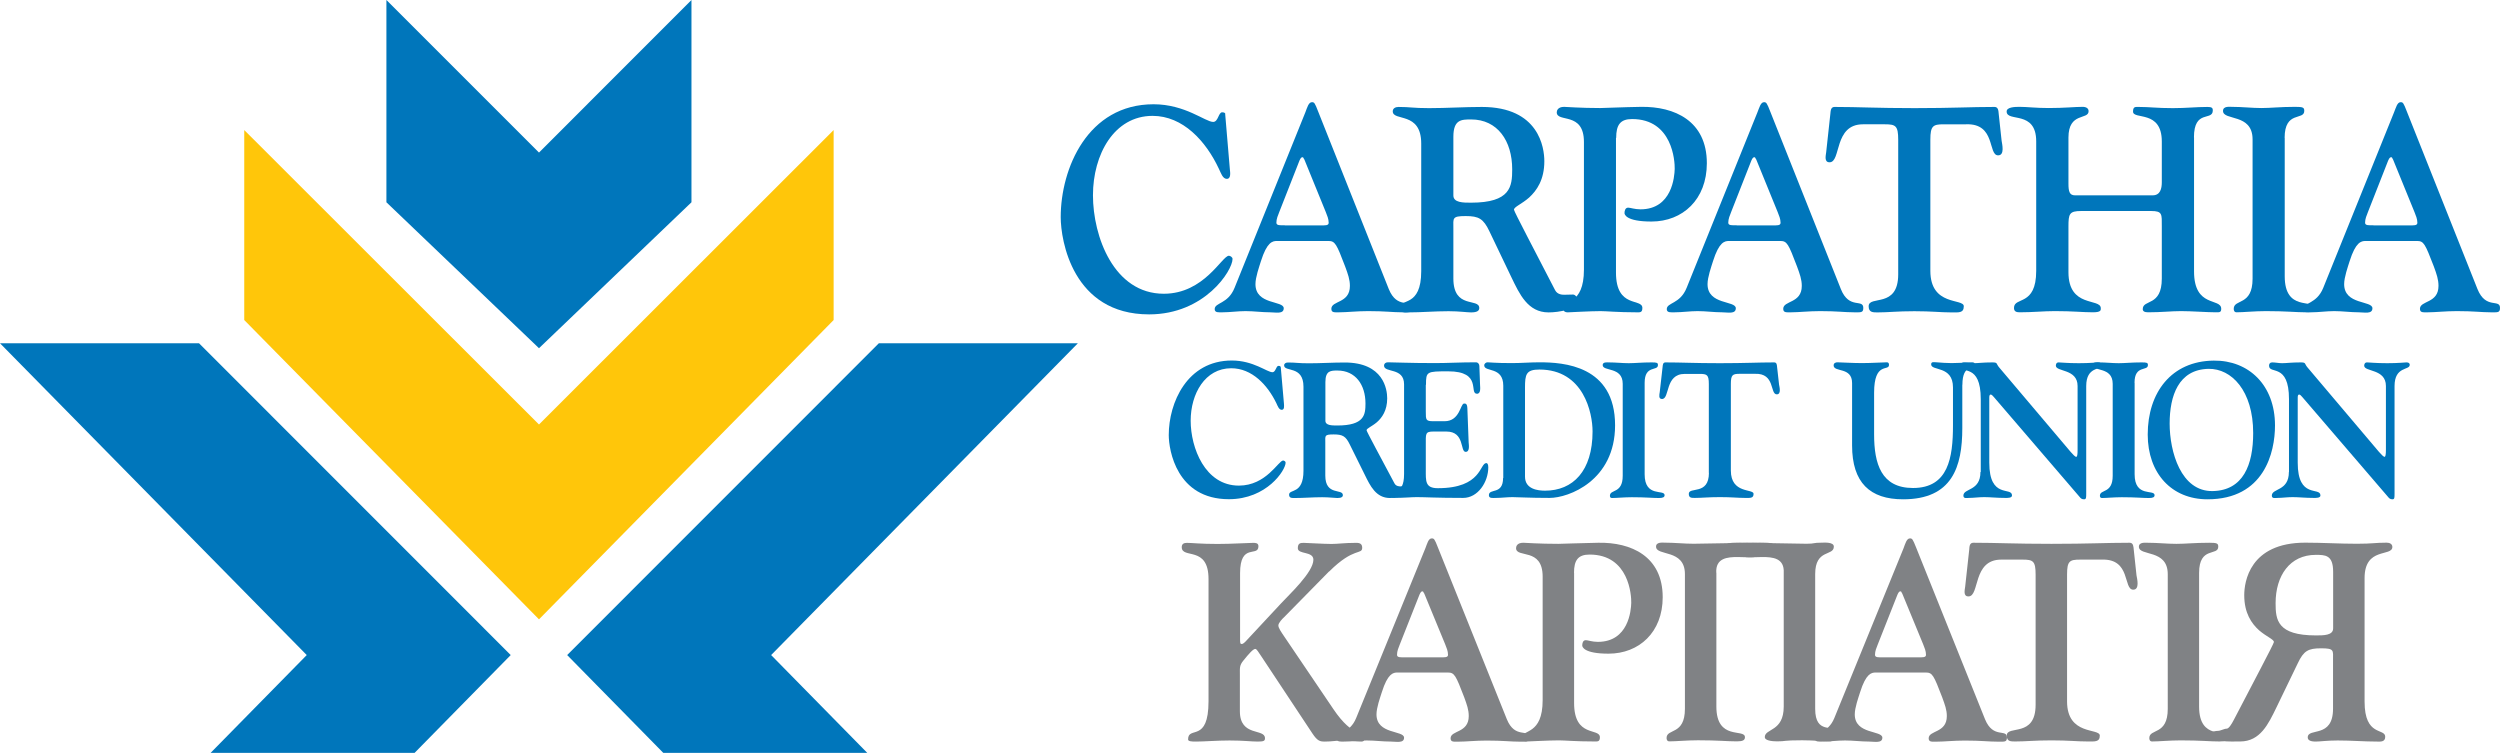 <?xml version="1.0" encoding="UTF-8"?><svg id="Layer_1" xmlns="http://www.w3.org/2000/svg" viewBox="0 0 252 75.89"><defs><style>.cls-1,.cls-2{fill-rule:evenodd;}.cls-1,.cls-2,.cls-3,.cls-4,.cls-5{stroke-width:0px;}.cls-1,.cls-5{fill:#0076bb;}.cls-2,.cls-3{fill:#808285;}.cls-4{fill:#ffc60a;}</style></defs><path class="cls-5" d="m129.09,37c0-.1-.12-.12-.22-.12-.25,0-.27.64-.61.64-.54,0-1.92-1.18-4.09-1.18-4.52,0-6.36,4.27-6.36,7.51,0,1.53.8,6.47,6.06,6.47,3.82,0,5.72-2.92,5.72-3.69,0-.12-.16-.21-.25-.21-.47,0-1.69,2.53-4.46,2.53-3.42,0-4.86-3.82-4.86-6.54s1.45-5.29,4.09-5.29c2.08,0,3.66,1.68,4.55,3.53.12.25.25.66.54.66.3,0,.23-.44.22-.64l-.32-3.67Z"/><path class="cls-1" d="m133.6,38.51c0-1.16.55-1.16,1.22-1.16,1.81,0,2.82,1.43,2.82,3.32,0,1.14-.11,2.22-2.84,2.22-.54,0-1.2,0-1.2-.48v-3.9Zm-2.21,8.94c0,2.43-1.45,1.8-1.45,2.42,0,.38.37.33.57.33.9,0,1.79-.08,2.76-.08.75,0,1.24.08,1.54.08.41,0,.55-.12.55-.29,0-.69-1.77.1-1.77-1.97v-3.34c0-.68-.11-.81.84-.81.9,0,1.22.17,1.63,1.02l1.51,3.05c.55,1.12,1.13,2.34,2.54,2.34.72,0,1.9-.43,1.9-1.02,0-.16-.11-.27-.27-.27-.18,0-.36.12-.54.12-.14,0-.48,0-.64-.31-1.29-2.43-2.81-5.23-2.81-5.35,0-.19.52-.37,1.04-.81.52-.46,1.04-1.18,1.04-2.41,0-.89-.36-3.61-4.28-3.61-1.2,0-2.42.08-3.62.08-1.13,0-1.27-.08-2.1-.08-.22,0-.39.1-.39.29,0,.7,1.95-.02,1.95,2.15v8.49Z"/><path class="cls-5" d="m143.74,38.78c0-1.33.07-1.35,2.24-1.35,3.46,0,2.06,2.26,2.9,2.26.41,0,.32-.64.31-.89l-.07-1.91c0-.17-.12-.37-.36-.37-1.58,0-2.82.08-4.09.08-2.74,0-4.03-.08-4.77-.08-.25,0-.39.15-.39.33,0,.77,2.02.15,2.02,1.89v9.04c0,2.36-1.36,1.31-1.36,2.2,0,.11.11.21.34.21.99,0,1.74-.08,2.29-.08.9,0,1.97.08,4.69.08,1.47,0,2.53-1.58,2.53-3.09,0-.37-.13-.42-.2-.42-.68,0-.43,2.53-4.88,2.53-1.29,0-1.22-.7-1.22-1.89v-2.47c0-1.12-.07-1.35.75-1.35h1.33c1.87,0,1.36,2.05,1.94,2.05.43,0,.32-.7.3-.95l-.13-3.44c-.02-.52-.21-.48-.34-.48-.36,0-.41,1.78-1.95,1.78h-1.13c-.77,0-.77-.13-.77-.97v-2.7Z"/><path class="cls-1" d="m151.51,48.18c0,1.74-1.43,1-1.43,1.74,0,.35.41.27.72.27.55,0,1.09-.08,1.65-.08.66,0,1.65.08,3.75.08,1.92,0,6.6-1.74,6.6-7.32,0-6.04-5.22-6.35-7.62-6.35-.93,0-1.85.08-2.78.08-1.77,0-2.13-.08-2.47-.08-.12,0-.32.12-.32.31,0,.71,1.92.08,1.92,2.05v9.31Zm2.21-9.11c0-1.33.11-1.82,1.45-1.82,4.48,0,5.36,4.4,5.36,6.24,0,4-1.99,5.97-4.79,5.97-.7,0-2.02-.14-2.02-1.41v-8.98Z"/><path class="cls-5" d="m165.78,38.59c0-1.84,1.34-1.14,1.34-1.79,0-.23-.09-.27-.63-.27-1.02,0-1.67.08-2.31.08s-1.33-.08-2.02-.08c-.16,0-.61-.06-.61.27,0,.67,2.02.13,2.02,1.89v9.27c0,1.83-1.29,1.33-1.29,2.01,0,.1.03.23.2.23.47,0,1.24-.08,2.01-.08,1.4,0,2.06.08,2.72.08.41,0,.58-.08.58-.29,0-.62-2.01.27-2.01-2.1v-9.21Z"/><path class="cls-5" d="m172.26,47.66c0,2.3-2.03,1.37-2.03,2.12,0,.43.3.41.63.41.72,0,1.31-.08,2.51-.08s1.79.08,2.51.08c.52,0,.88.06.88-.41,0-.54-2.29.02-2.29-2.35v-8.73c0-.93.18-1.02.91-1.02h1.52c2.06-.08,1.49,2.07,2.2,2.07.47,0,.27-.75.23-.98l-.2-1.78c-.02-.19-.02-.46-.29-.46-1.67,0-2.87.08-5.48.08s-3.82-.08-5.48-.08c-.27,0-.27.27-.29.46l-.29,2.55c-.04.25-.14.68.23.68.81,0,.27-2.53,2.29-2.53h1.51c.74,0,.92.09.92,1.02v8.96Z"/><path class="cls-5" d="m197.81,38.78c0-2.18,1.26-1.49,1.26-2.01,0-.21-.11-.25-.32-.25-.9.04-1.45.08-2.04.08-.5,0-.99-.04-1.51-.08-.23,0-.54-.1-.54.21,0,.69,2.2.1,2.2,2.32v3.82c0,3.26-.46,6.32-4.03,6.32-3.21,0-3.92-2.45-3.92-5.41v-4.19c0-3.17,1.5-2.14,1.5-2.8,0-.12-.03-.27-.2-.27-.34,0-1.61.08-2.53.08s-2.24-.08-2.47-.08c-.14,0-.38.06-.38.31,0,.73,1.86.12,1.86,1.78v6.29c0,3.75,1.8,5.43,5.14,5.43,4.95,0,5.97-3.26,5.97-7.18v-4.36Z"/><path class="cls-5" d="m199.63,47.57c0,1.97-1.72,1.62-1.72,2.39,0,.33.36.23.56.23.48,0,.97-.08,1.54-.08.62,0,1.23.08,2.12.08.23,0,.68.02.68-.25,0-.91-2.29.4-2.29-3.3v-6.56c0-.18.03-.31.14-.31.09,0,.2.1.32.25l8.62,10.04c.13.16.22.27.47.27.22,0,.22-.16.22-.58v-10.83c0-2.03,1.52-1.57,1.52-2.14,0-.06,0-.25-.34-.25-.16,0-.79.08-1.92.08-1.24,0-1.76-.08-2.04-.08-.23,0-.28.19-.28.33,0,.64,2.19.29,2.19,2.05v6.43c0,.48-.03.71-.14.71s-.32-.23-.56-.5l-7.21-8.52c-.32-.37-.11-.5-.68-.5-.95,0-1.41.08-1.88.08-.34,0-.66-.08-1-.08-.21,0-.3.15-.3.33,0,.92,2.01-.33,2.01,3.38v7.34Z"/><path class="cls-5" d="m215.16,38.59c0-1.84,1.35-1.14,1.35-1.79,0-.23-.09-.27-.63-.27-1.02,0-1.67.08-2.31.08s-1.33-.08-2.02-.08c-.16,0-.61-.06-.61.27,0,.67,2.02.13,2.02,1.89v9.27c0,1.83-1.29,1.33-1.29,2.01,0,.1.04.23.2.23.46,0,1.23-.08,2.01-.08,1.4,0,2.06.08,2.72.08.42,0,.58-.08.58-.29,0-.62-2.01.27-2.01-2.1v-9.21Z"/><path class="cls-1" d="m216.49,43.8c0,3.92,2.42,6.53,6.02,6.53,5.72,0,6.81-4.73,6.81-7.44,0-4.09-2.67-6.58-6.17-6.54-4.28.04-6.66,3.22-6.66,7.45m2.21-1.1c0-2.8.89-5.46,3.92-5.52,2.31-.04,4.5,2.2,4.5,6.47,0,3.2-1,5.79-4.08,5.85-3.21.06-4.34-3.98-4.34-6.8"/><path class="cls-5" d="m230.72,47.57c0,1.97-1.72,1.62-1.72,2.39,0,.33.36.23.56.23.48,0,.97-.08,1.54-.08.63,0,1.24.08,2.12.08.23,0,.68.02.68-.25,0-.91-2.29.4-2.29-3.3v-6.56c0-.18.03-.31.14-.31.09,0,.2.1.32.25l8.62,10.04c.13.16.22.27.47.27.21,0,.21-.16.21-.58v-10.83c0-2.03,1.53-1.57,1.53-2.14,0-.06,0-.25-.34-.25-.16,0-.79.08-1.92.08-1.24,0-1.76-.08-2.04-.08-.23,0-.29.19-.29.33,0,.64,2.19.29,2.19,2.05v6.43c0,.48-.04.71-.14.71s-.32-.23-.56-.5l-7.21-8.52c-.32-.37-.11-.5-.68-.5-.95,0-1.42.08-1.88.08-.34,0-.66-.08-1-.08-.22,0-.31.15-.31.33,0,.92,2.01-.33,2.01,3.38v7.34Z"/><path class="cls-5" d="m123.51,11.5c0-.15-.19-.18-.32-.18-.37,0-.39.97-.9.97-.79,0-2.82-1.78-6.01-1.78-6.64,0-9.36,6.47-9.36,11.38,0,2.31,1.19,9.8,8.91,9.8,5.61,0,8.41-4.42,8.41-5.59,0-.18-.24-.32-.37-.32-.69,0-2.48,3.83-6.56,3.83-5.04,0-7.14-5.79-7.14-9.92s2.14-8.01,6.01-8.01c3.06,0,5.38,2.54,6.69,5.35.19.38.37,1,.79,1,.45,0,.34-.67.31-.96l-.47-5.56Z"/><path class="cls-1" d="m129.5,22.71c-.47,0-.84.03-.84-.26,0-.41.16-.73.29-1.08l2.03-5.17c.13-.32.24-.35.29-.35.13,0,.05,0,.21.23l2.16,5.3c.13.35.29.67.29,1.08,0,.29-.37.26-.84.26h-3.59Zm4.4,1.58c.68,0,.82.29,1.69,2.57.29.79.48,1.32.48,1.96,0,1.78-1.87,1.46-1.87,2.31,0,.41.34.35.81.35.76,0,1.74-.12,2.9-.12,1.74,0,2.45.12,3.4.12.71,0,.95.06.95-.44,0-.96-1.42.18-2.27-1.9l-7.12-17.9c-.34-.88-.39-.94-.63-.94-.34,0-.48.56-.66,1.02l-7.14,17.7c-.66,1.64-2,1.46-2,2.14,0,.38.42.32.79.32.76,0,1.53-.12,2.32-.12.85,0,1.64.12,2.48.12.55,0,1.37.21,1.37-.41,0-.79-2.85-.32-2.85-2.43,0-.7.37-1.73.55-2.31.61-1.93,1.16-2.04,1.61-2.04h5.19Z"/><path class="cls-5" d="m162.91,13.9c0-1.32.42-1.9,1.6-1.9,4.09,0,4.32,4.27,4.3,5.03-.02.76-.26,4.07-3.45,4.07-.58,0-1.03-.17-1.24-.17-.31,0-.37.35-.37.55,0,.12.13.85,2.72.85,3.14,0,5.58-2.22,5.58-5.88,0-4.27-3.26-5.73-6.64-5.68-1.87.03-3.74.12-4.11.12-2,0-3.45-.12-3.64-.12-.63,0-.74.38-.74.55,0,1.08,2.74-.12,2.74,2.99v12.87c0,3.66-2.11,3.01-2.11,3.86,0,.5.48.44.55.44.16,0,2.19-.12,3.24-.12.58,0,1.74.12,3.58.12.37,0,.63.06.63-.44,0-1.02-2.66.09-2.66-3.57v-13.57Z"/><path class="cls-1" d="m175.05,22.71c-.47,0-.84.03-.84-.26,0-.41.16-.73.29-1.08l2.03-5.17c.13-.32.24-.35.29-.35.13,0,.05,0,.21.23l2.16,5.3c.13.35.29.67.29,1.08,0,.29-.37.26-.84.26h-3.58Zm4.4,1.58c.69,0,.82.29,1.69,2.57.29.79.48,1.32.48,1.96,0,1.78-1.87,1.46-1.87,2.31,0,.41.34.35.82.35.76,0,1.74-.12,2.9-.12,1.74,0,2.45.12,3.4.12.71,0,.95.06.95-.44,0-.96-1.43.18-2.26-1.9l-7.12-17.9c-.34-.88-.4-.94-.63-.94-.34,0-.47.56-.66,1.02l-7.14,17.7c-.66,1.64-2,1.46-2,2.14,0,.38.42.32.79.32.77,0,1.53-.12,2.32-.12.84,0,1.63.12,2.48.12.55,0,1.37.21,1.37-.41,0-.79-2.85-.32-2.85-2.43,0-.7.37-1.73.55-2.31.61-1.93,1.16-2.04,1.61-2.04h5.19Z"/><path class="cls-5" d="m191.34,27.65c0,3.48-2.98,2.08-2.98,3.22,0,.64.45.62.92.62,1.06,0,1.93-.12,3.69-.12s2.64.12,3.69.12c.76,0,1.29.09,1.29-.62,0-.82-3.37.03-3.37-3.57v-13.22c0-1.4.27-1.55,1.35-1.55h2.24c3.03-.12,2.19,3.13,3.24,3.13.69,0,.4-1.14.35-1.49l-.29-2.69c-.03-.29-.03-.7-.42-.7-2.45,0-4.21.12-8.06.12s-5.61-.12-8.07-.12c-.39,0-.39.41-.42.7l-.42,3.86c-.05.38-.21,1.02.34,1.02,1.19,0,.4-3.83,3.37-3.83h2.21c1.08,0,1.34.15,1.34,1.55v13.57Z"/><path class="cls-5" d="m221.15,13.85c0-2.87,1.9-1.61,1.9-2.72,0-.26-.1-.35-.55-.35-1.13,0-2.11.12-3.48.12-1.63,0-2.31-.12-3.4-.12-.37,0-.61-.06-.61.47,0,.85,2.9-.21,2.9,3.01v4.12c0,.64-.16,1.31-.92,1.31h-7.83c-.55,0-.66-.38-.66-1.17v-4.65c0-2.6,2.03-1.76,2.03-2.66,0-.29-.24-.44-.61-.44-.76,0-1.82.12-3.4.12-1.37,0-2.16-.12-2.95-.12-.5,0-1.3.03-1.3.47,0,1.11,2.98-.18,2.98,3.01v13.05c0,3.63-2.24,2.57-2.24,3.74,0,.38.27.44.58.44,1.32,0,2.43-.12,3.53-.12,1.9,0,2.77.12,3.85.12.84,0,.79-.23.79-.41,0-1.05-3.26,0-3.26-3.63v-4.59c0-1.29.08-1.58,1.29-1.58h7.04c1.16,0,1.08.32,1.08,1.55v5.27c0,2.84-1.92,2.05-1.92,3.07,0,.2.16.32.53.32,1.34,0,2.37-.12,3.32-.12,1.08,0,2.63.12,3.51.12.34,0,.55.03.55-.35,0-1.14-2.74-.06-2.74-3.77v-13.51Z"/><path class="cls-5" d="m230.29,13.9c0-2.78,1.98-1.73,1.98-2.72,0-.35-.13-.41-.92-.41-1.51,0-2.45.12-3.4.12s-1.94-.12-2.98-.12c-.24,0-.89-.09-.89.41,0,1.02,2.98.21,2.98,2.87v14.04c0,2.78-1.9,2.01-1.9,3.04,0,.15.05.35.29.35.68,0,1.82-.12,2.95-.12,2.06,0,3.03.12,4.01.12.61,0,.84-.12.84-.44,0-.94-2.95.41-2.95-3.19v-13.95Z"/><path class="cls-1" d="m239.24,22.71c-.48,0-.84.03-.84-.26,0-.41.16-.73.29-1.08l2.03-5.17c.13-.32.24-.35.29-.35.14,0,.06,0,.21.23l2.16,5.3c.13.35.29.67.29,1.08,0,.29-.37.26-.84.26h-3.58Zm4.4,1.58c.68,0,.81.29,1.69,2.57.29.79.47,1.32.47,1.96,0,1.78-1.87,1.46-1.87,2.31,0,.41.34.35.82.35.76,0,1.74-.12,2.9-.12,1.74,0,2.46.12,3.4.12.71,0,.95.06.95-.44,0-.96-1.43.18-2.27-1.9l-7.12-17.9c-.34-.88-.39-.94-.63-.94-.34,0-.47.56-.66,1.02l-7.14,17.7c-.66,1.64-2,1.46-2,2.14,0,.38.42.32.79.32.77,0,1.53-.12,2.32-.12.84,0,1.64.12,2.48.12.55,0,1.37.21,1.37-.41,0-.79-2.85-.32-2.85-2.43,0-.7.37-1.73.55-2.31.61-1.93,1.16-2.04,1.61-2.04h5.19Z"/><path class="cls-1" d="m146.5,13.79c0-1.75.82-1.75,1.79-1.75,2.66,0,4.14,2.16,4.14,5.03,0,1.73-.16,3.36-4.16,3.36-.79,0-1.77,0-1.77-.73v-5.91Zm-3.24,13.54c0,3.69-2.14,2.72-2.14,3.66,0,.59.55.5.84.5,1.32,0,2.64-.12,4.06-.12,1.11,0,1.82.12,2.27.12.61,0,.82-.17.82-.44,0-1.05-2.61.15-2.61-2.98v-5.06c0-1.02-.16-1.23,1.24-1.23,1.32,0,1.79.26,2.4,1.55l2.21,4.62c.82,1.7,1.66,3.54,3.74,3.54,1.05,0,2.96-.31,2.96-1.21,0-.24-.25-.59-.48-.59l-.87.02c-.21,0-.71,0-.95-.47-1.9-3.69-4.14-7.93-4.14-8.1,0-.29.77-.56,1.53-1.23.76-.7,1.53-1.78,1.53-3.66,0-1.35-.53-5.47-6.3-5.47-1.76,0-3.56.12-5.32.12-1.66,0-1.87-.12-3.08-.12-.32,0-.58.15-.58.44,0,1.05,2.87-.03,2.87,3.25v12.87Z"/><path class="cls-3" d="m133.99,57.6c2.5-2.49,3.32-1.64,3.32-2.4,0-.51-.46-.48-.67-.48-1.11,0-1.78.11-2.42.11-.77,0-2.55-.11-2.81-.11-.33,0-.59.03-.59.54,0,.65,1.57.28,1.57,1.16,0,1.27-2.5,3.57-3.22,4.36l-3.4,3.65c-.33.37-.49.51-.64.48-.15.03-.13-.37-.13-.65v-6.48c0-3.11,1.85-1.58,1.85-2.72,0-.34-.31-.34-.54-.34-.51,0-2.14.11-3.58.11-1.75,0-2.6-.11-3.09-.11-.31,0-.52.11-.52.43,0,1.24,2.7-.2,2.7,3.22v12.31c0,4.27-2.06,2.44-2.06,3.85,0,.2.31.22.8.22.79,0,2.14-.11,3.37-.11,1.47,0,2.16.11,2.86.11.62,0,.72-.08.72-.34,0-1.02-2.53-.11-2.53-2.72v-3.71c0-.65-.05-.9.34-1.38.57-.71,1-1.19,1.21-1.19.15,0,.31.31.64.79l5.12,7.73c.51.77.77.82,1.26.82.72,0,1.23-.11,1.73-.11.69,0,1.36.11,1.93.11.31,0,.33-.17.33-.37,0-.71-1.13.08-3.14-2.91l-4.92-7.27c-.38-.56-.62-.91-.62-1.16s.41-.68.57-.82l4.53-4.61Z"/><path class="cls-2" d="m141.64,66.26c-.46,0-.82.03-.82-.25,0-.4.15-.71.28-1.05l1.98-5.01c.13-.31.23-.34.28-.34.13,0,.05,0,.21.23l2.11,5.12c.13.34.28.65.28,1.05,0,.28-.36.25-.82.25h-3.5Zm4.3,1.53c.67,0,.8.28,1.65,2.49.28.77.46,1.27.46,1.9,0,1.73-1.83,1.42-1.83,2.24,0,.4.33.34.8.34.75,0,1.7-.11,2.83-.11,1.7,0,2.4.11,3.32.11.69,0,.93.06.93-.42,0-.93-1.39.17-2.21-1.84l-6.95-17.32c-.33-.85-.39-.91-.62-.91-.34,0-.46.54-.64.99l-6.98,17.12c-.64,1.58-1.96,1.41-1.96,2.06,0,.37.41.31.77.31.75,0,1.49-.11,2.26-.11.82,0,1.6.11,2.42.11.54,0,1.34.2,1.34-.39,0-.76-2.78-.31-2.78-2.35,0-.68.36-1.67.54-2.24.59-1.87,1.13-1.98,1.57-1.98h5.07Z"/><path class="cls-3" d="m158.66,57.74c0-1.27.41-1.84,1.57-1.84,3.99,0,4.22,4.13,4.2,4.87-.02.74-.26,3.93-3.37,3.93-.57,0-1-.17-1.21-.17-.31,0-.36.34-.36.54,0,.11.13.82,2.65.82,3.07,0,5.46-2.15,5.46-5.69,0-4.13-3.19-5.55-6.49-5.49-1.83.03-3.66.11-4.02.11-1.96,0-3.37-.11-3.55-.11-.62,0-.72.37-.72.54,0,1.05,2.68-.11,2.68,2.88v12.45c0,3.54-2.06,2.92-2.06,3.74,0,.48.46.42.54.42.15,0,2.14-.11,3.17-.11.57,0,1.7.11,3.5.11.36,0,.62.06.62-.42,0-.99-2.6.08-2.6-3.45v-13.13Z"/><path class="cls-3" d="m173,57.74c-.08-1.49,1.1-1.6,2.22-1.59.93.02,1.79.09,1.98-.13.57-.5,1.7-.3,1.7-.92,0-.34-.45-.4-1.23-.4-1.47,0-6.04.11-6.96.11s-1.91-.11-2.91-.11c-.23,0-.87-.08-.87.4,0,.99,2.91.2,2.91,2.77v13.58c0,2.69-1.85,1.95-1.85,2.94,0,.14.05.34.28.34.67,0,1.78-.11,2.89-.11,2.01,0,2.96.11,3.91.11.59,0,.82-.11.82-.42,0-.91-2.88.39-2.88-3.09v-13.5Z"/><path class="cls-2" d="m189.82,66.26c-.46,0-.82.03-.82-.25,0-.4.15-.71.28-1.05l1.98-5.01c.13-.31.23-.34.29-.34.13,0,.05,0,.2.23l2.11,5.12c.13.34.28.65.28,1.05,0,.28-.36.25-.82.25h-3.5Zm4.3,1.53c.67,0,.8.28,1.65,2.49.28.77.47,1.27.47,1.9,0,1.73-1.83,1.42-1.83,2.24,0,.4.34.34.8.34.75,0,1.7-.11,2.84-.11,1.7,0,2.39.11,3.32.11.69,0,.93.06.93-.42,0-.93-1.39.17-2.21-1.84l-6.95-17.32c-.34-.85-.39-.91-.62-.91-.33,0-.47.54-.64.99l-6.98,17.12c-.64,1.58-1.96,1.41-1.96,2.06,0,.37.41.31.77.31.75,0,1.49-.11,2.27-.11.82,0,1.6.11,2.42.11.54,0,1.34.2,1.34-.39,0-.76-2.78-.31-2.78-2.35,0-.68.36-1.67.54-2.24.59-1.87,1.13-1.98,1.57-1.98h5.07Z"/><path class="cls-3" d="m205.19,71.04c0,3.37-2.91,2.01-2.91,3.11,0,.62.44.59.9.59,1.03,0,1.88-.11,3.61-.11s2.57.11,3.61.11c.74,0,1.26.08,1.26-.59,0-.79-3.3.03-3.3-3.45v-12.79c0-1.36.26-1.5,1.31-1.5h2.19c2.96-.11,2.14,3.03,3.17,3.03.67,0,.39-1.1.33-1.44l-.28-2.61c-.03-.28-.03-.68-.41-.68-2.39,0-4.12.11-7.88.11s-5.49-.11-7.88-.11c-.39,0-.39.4-.41.68l-.41,3.74c-.05.37-.21.99.33.99,1.16,0,.39-3.71,3.3-3.71h2.16c1.05,0,1.31.14,1.31,1.5v13.13Z"/><path class="cls-3" d="m221.67,57.74c0-2.69,1.93-1.67,1.93-2.63,0-.34-.13-.4-.9-.4-1.47,0-2.39.11-3.32.11s-1.91-.11-2.91-.11c-.23,0-.87-.08-.87.4,0,.99,2.91.2,2.91,2.77v13.58c0,2.69-1.86,1.95-1.86,2.94,0,.14.05.34.28.34.67,0,1.78-.11,2.88-.11,2.01,0,2.96.11,3.91.11.59,0,.83-.11.83-.42,0-.91-2.88.39-2.88-3.09v-13.5Z"/><path class="cls-3" d="m179.8,57.74c.08-1.49-1.1-1.6-2.22-1.59-.93.02-1.79.09-1.98-.13-.57-.5-1.7-.3-1.7-.92,0-.34.45-.4,1.23-.4,1.47,0,6.04.11,6.96.11s.58-.11,1.58-.11c.23,0,1.18-.08,1.18.4,0,.99-1.88.2-1.88,2.77v13.58c0,2.69,1.97,1.44,1.97,2.43,0,.14-.17.85-.4.85-.67,0-1.78-.11-2.88-.11-2.01,0-1.59.11-2.54.11-.59,0-1.23-.11-1.23-.42,0-.91,1.91-.52,1.91-3.09v-13.5Z"/><path class="cls-2" d="m235.18,57.63c0-1.7-.8-1.7-1.76-1.7-2.6,0-4.04,2.09-4.04,4.87,0,1.67.15,3.25,4.07,3.25.77,0,1.73,0,1.73-.71v-5.72Zm3.17,13.1c0,3.56,2.08,2.63,2.08,3.54,0,.56-.54.48-.82.48-1.29,0-2.58-.11-3.97-.11-1.08,0-1.78.11-2.22.11-.59,0-.8-.17-.8-.42,0-1.02,2.55.14,2.55-2.89v-4.9c0-.99.15-1.19-1.21-1.19-1.29,0-1.75.25-2.34,1.5l-2.16,4.47c-.8,1.64-1.62,3.42-3.65,3.42-1.03,0-2.94.12-2.94-.76,0-.23.47-.31.7-.31.26,0,.62-.22.88-.22.21,0,.49-.44.72-.89,1.85-3.57,4.04-7.67,4.04-7.84,0-.28-.75-.54-1.5-1.19-.75-.68-1.49-1.72-1.49-3.54,0-1.3.52-5.29,6.15-5.29,1.73,0,3.48.11,5.2.11,1.62,0,1.83-.11,3.01-.11.31,0,.57.14.57.43,0,1.02-2.8-.03-2.8,3.14v12.45Z"/><polygon class="cls-5" points="54.33 15.38 38.95 0 38.95 20.39 54.33 35.1 69.7 20.39 69.7 0 54.33 15.38"/><polygon class="cls-4" points="84.03 32.26 84.03 13.11 54.33 42.79 24.62 13.11 24.62 32.26 54.33 62.43 84.03 32.26"/><polygon class="cls-5" points="0 34.6 30.92 66.03 21.23 75.89 41.79 75.89 51.48 66.03 20.06 34.6 0 34.6"/><polygon class="cls-5" points="88.59 34.6 57.17 66.03 66.86 75.89 87.42 75.89 77.73 66.03 108.65 34.6 88.59 34.6"/></svg>